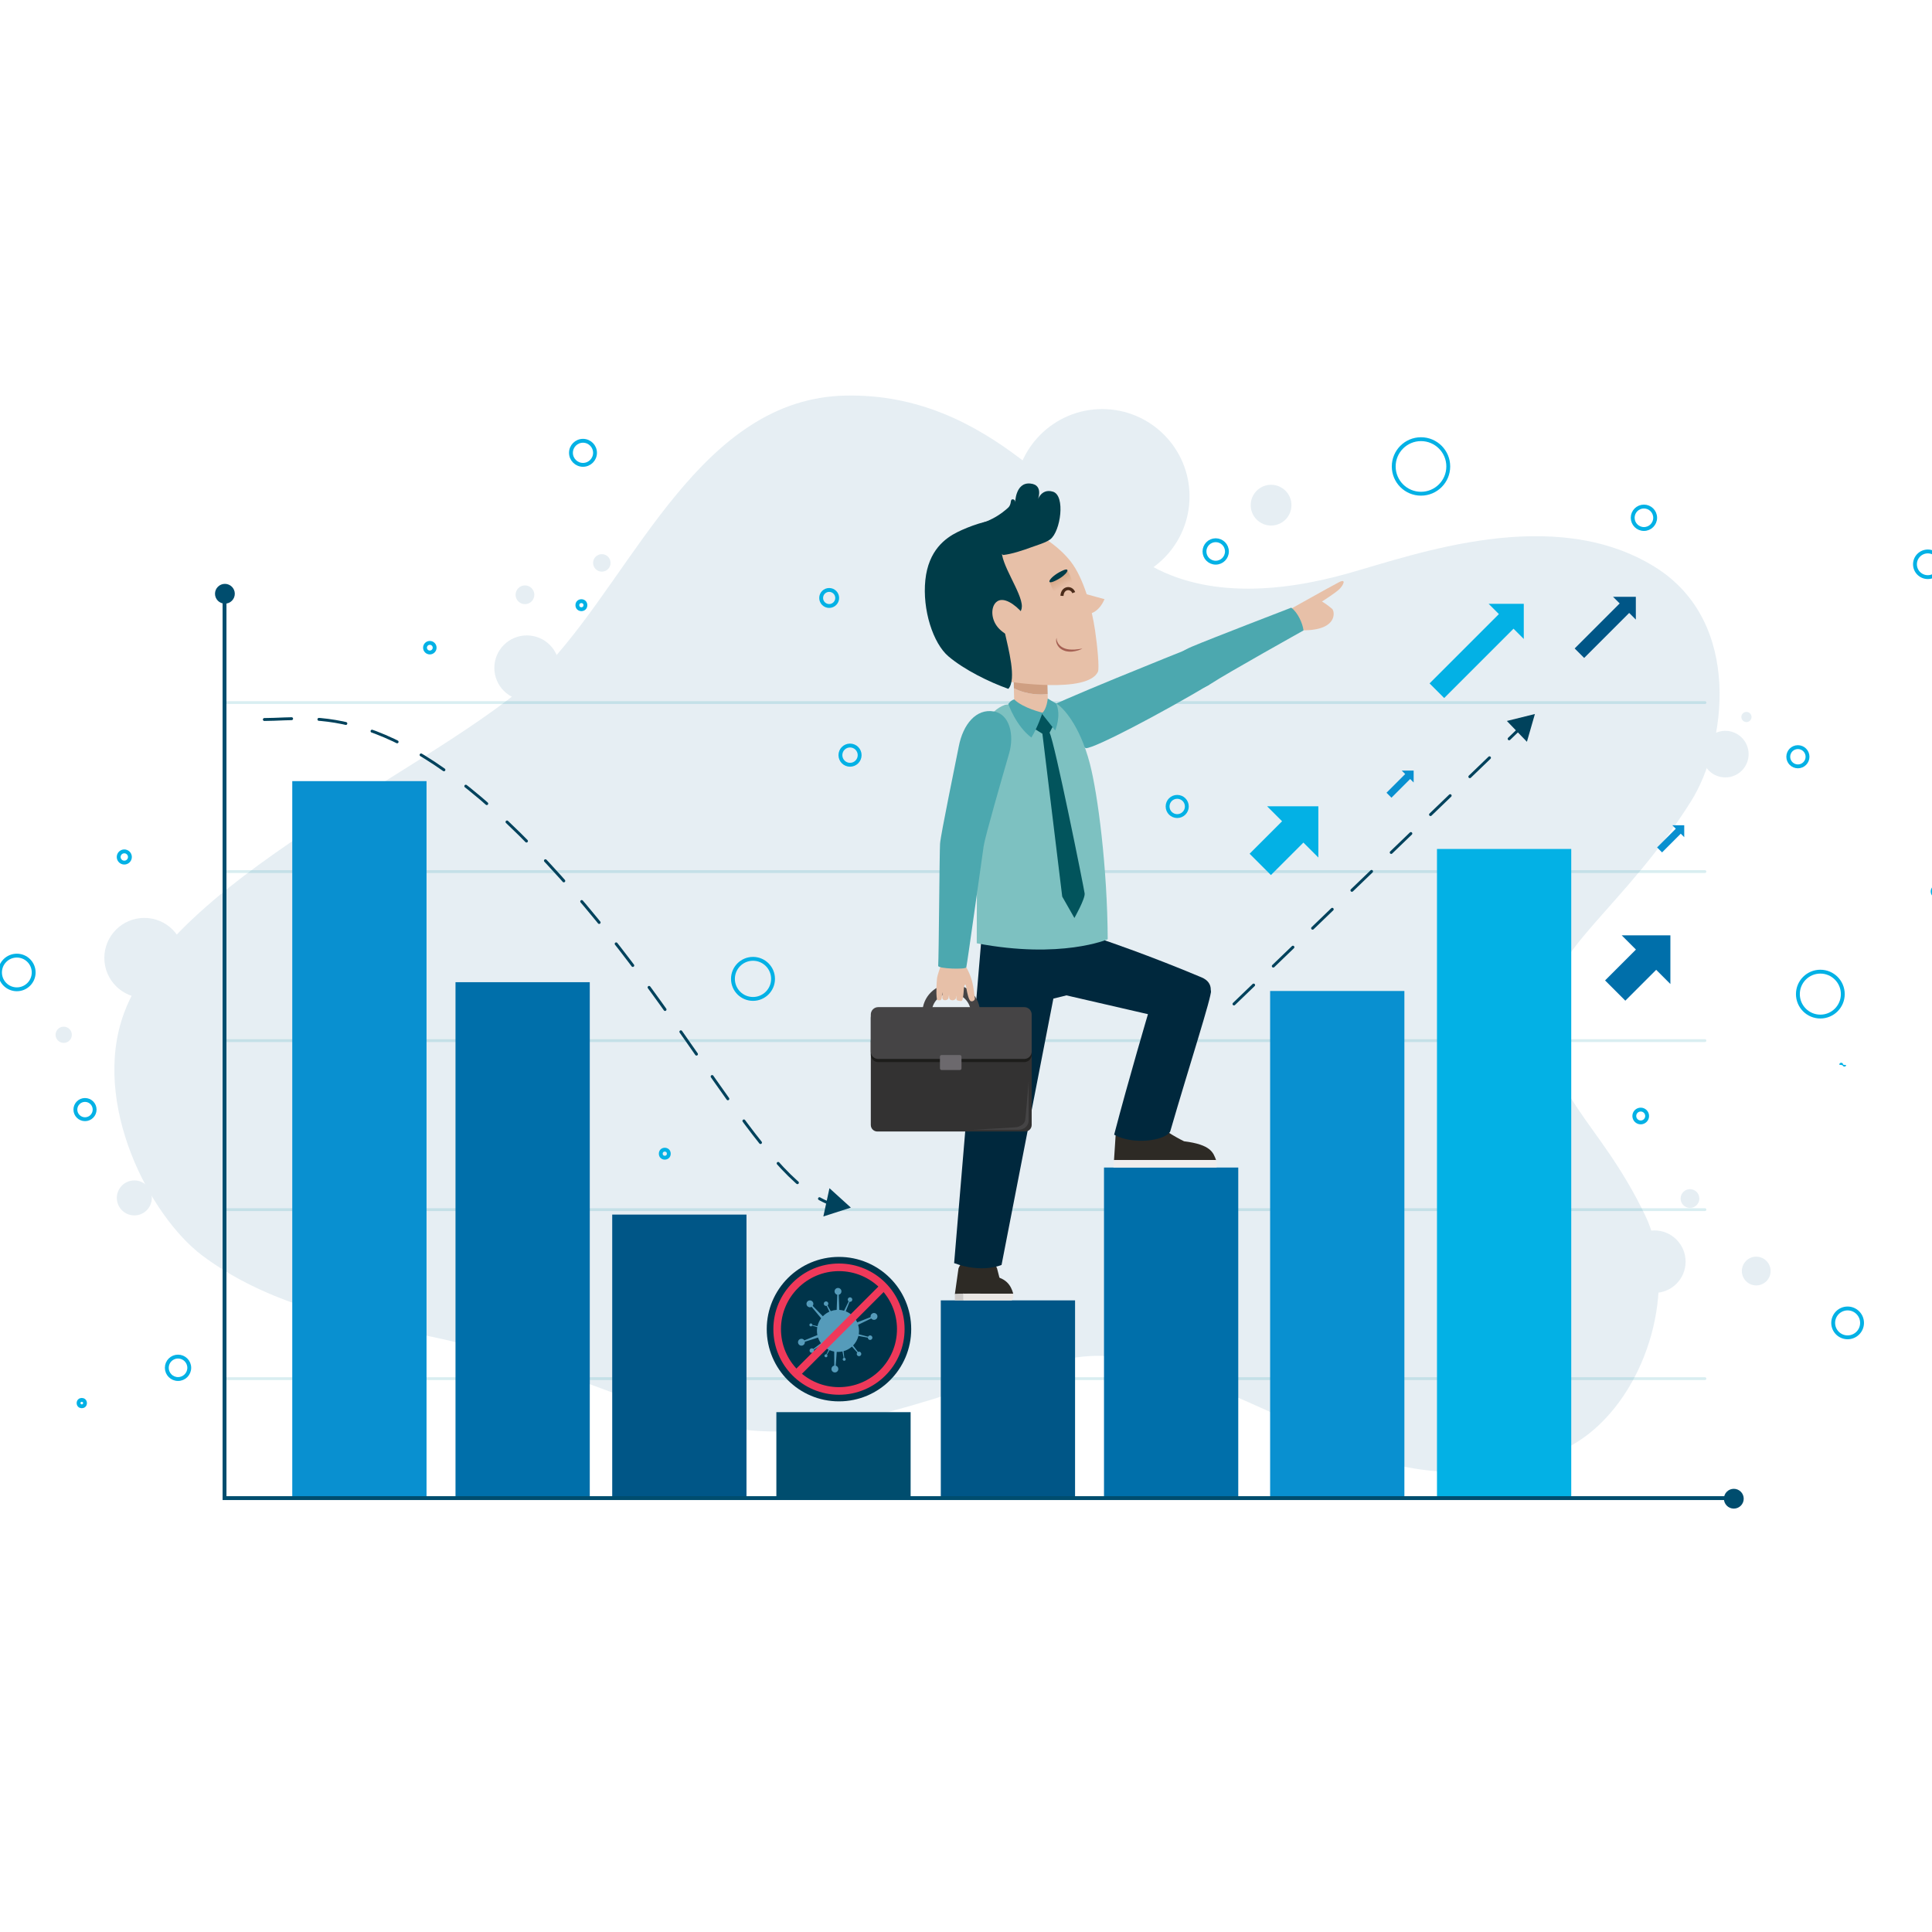<?xml version="1.0" encoding="utf-8"?>
<!-- Generator: Adobe Illustrator 16.0.0, SVG Export Plug-In . SVG Version: 6.00 Build 0)  -->
<!DOCTYPE svg PUBLIC "-//W3C//DTD SVG 1.1//EN" "http://www.w3.org/Graphics/SVG/1.1/DTD/svg11.dtd">
<svg version="1.1" id="Layer_1" xmlns="http://www.w3.org/2000/svg" xmlns:xlink="http://www.w3.org/1999/xlink" x="0px" y="0px"
	 width="500px" height="500px" viewBox="0 0 500 500" enable-background="new 0 0 500 500" xml:space="preserve">
<g>
	<g opacity="0.1">
		<g>
			<path fill="#005687" d="M212.619,369.331c-34.177,6.296-56.29-15.273-106.723-24.531c-18.9-3.47-38.182-8.333-53.548-19.87
				c-13.553-10.175-28.841-39.339-20.268-62.698c13.49-36.761,87.622-66.193,110.082-90.599
				c22.459-24.405,39.394-68.564,76.757-69.26c37.362-0.697,57.601,30.1,76.425,42.511c15.406,10.159,35.766,8.514,53.527,3.506
				c17.764-5.008,53.205-17.951,79.402-1.666c23.125,14.375,18.277,46.477,9.375,60.626c-17.5,27.813-36.875,38.438-37.188,54.375
				c-0.438,22.323,13.125,27.5,25.313,52.813c8.029,16.676,1.875,42.188-13.125,55.313s-43.125,14.375-63.01,5.336
				c-14.996-6.817-48.15-23.9-64.619-24.294C268.176,350.491,246.796,363.036,212.619,369.331z"/>
		</g>
		<g>
			<circle fill="#005687" cx="285.246" cy="128.474" r="22.607"/>
			<circle fill="#005687" cx="328.955" cy="130.735" r="5.275"/>
			<circle fill="#005687" cx="446.514" cy="195.167" r="6.029"/>
			<circle fill="#005687" cx="451.978" cy="185.558" r="1.319"/>
			<circle fill="#005687" cx="428.146" cy="326.518" r="8.088"/>
			<circle fill="#005687" cx="437.366" cy="310.181" r="2.427"/>
			<circle fill="#005687" cx="454.512" cy="328.944" r="3.721"/>
			<circle fill="#005687" cx="136.344" cy="172.853" r="8.411"/>
			<circle fill="#005687" cx="135.859" cy="153.928" r="2.426"/>
			<circle fill="#005687" cx="155.755" cy="145.679" r="2.264"/>
			<circle fill="#005687" cx="37.352" cy="247.906" r="10.352"/>
			<circle fill="#005687" cx="16.486" cy="267.802" r="2.103"/>
			<circle fill="#005687" cx="34.764" cy="310.019" r="4.529"/>
		</g>
	</g>
	<g opacity="0.15">
		
			<line fill="none" stroke="#018DA3" stroke-width="0.729" stroke-linecap="round" stroke-miterlimit="10" x1="58.003" y1="356.796" x2="441.234" y2="356.796"/>
		
			<line fill="none" stroke="#018DA3" stroke-width="0.729" stroke-linecap="round" stroke-miterlimit="10" x1="58.003" y1="313.054" x2="441.234" y2="313.054"/>
		
			<line fill="none" stroke="#018DA3" stroke-width="0.729" stroke-linecap="round" stroke-miterlimit="10" x1="58.003" y1="269.311" x2="441.234" y2="269.311"/>
		
			<line fill="none" stroke="#018DA3" stroke-width="0.729" stroke-linecap="round" stroke-miterlimit="10" x1="58.003" y1="225.568" x2="441.234" y2="225.568"/>
		
			<line fill="none" stroke="#018DA3" stroke-width="0.729" stroke-linecap="round" stroke-miterlimit="10" x1="58.003" y1="181.826" x2="441.234" y2="181.826"/>
	</g>
	<rect x="75.638" y="202.153" fill="#0990D0" width="34.747" height="185.731"/>
	<rect x="117.885" y="254.191" fill="#006FAA" width="34.747" height="133.693"/>
	<rect x="158.442" y="314.331" fill="#005687" width="34.747" height="73.554"/>
	<rect x="200.922" y="365.465" fill="#004D6E" width="34.748" height="22.42"/>
	<rect x="243.478" y="336.535" fill="#005687" width="34.747" height="51.35"/>
	<rect x="285.715" y="302.158" fill="#006FAA" width="34.746" height="85.727"/>
	<rect x="328.707" y="256.465" fill="#0990D0" width="34.748" height="131.42"/>
	<rect x="371.889" y="219.711" fill="#03B1E5" width="34.748" height="168.174"/>
	<g>
		<circle fill="#00344A" cx="217.127" cy="343.979" r="18.694"/>
		<path fill="#559BBA" d="M227.009,340.336c-0.197-0.451-0.723-0.657-1.174-0.46c-0.391,0.171-0.598,0.588-0.518,0.991l-3.469,1.359
			c-0.232-0.521-0.542-1.001-0.918-1.421l1.092-1.183c0.148,0.096,0.348,0.078,0.477-0.052c0.15-0.149,0.15-0.393,0-0.542
			c-0.15-0.15-0.393-0.149-0.542,0.001c-0.13,0.13-0.146,0.329-0.051,0.477l-1.172,1.089c-0.523-0.527-1.154-0.947-1.856-1.226
			l0.988-2.461c0.264,0.055,0.54-0.078,0.655-0.336c0.132-0.296,0-0.643-0.297-0.775c-0.296-0.132-0.643,0.001-0.775,0.297
			c-0.115,0.257-0.029,0.552,0.188,0.712l-1.19,2.412c-0.395-0.119-0.807-0.194-1.233-0.221l-0.15-3.913
			c0.4-0.088,0.7-0.444,0.7-0.872c0-0.491-0.399-0.891-0.892-0.891s-0.892,0.399-0.892,0.891c0,0.428,0.3,0.784,0.7,0.872
			l-0.15,3.913c-0.537,0.033-1.053,0.144-1.536,0.32l-0.837-1.479c0.208-0.172,0.276-0.47,0.146-0.72
			c-0.148-0.288-0.503-0.401-0.791-0.253c-0.288,0.149-0.401,0.504-0.252,0.792c0.129,0.25,0.412,0.366,0.673,0.297l0.708,1.509
			c-0.638,0.287-1.209,0.692-1.688,1.188l-2.618-2.694c0.239-0.333,0.224-0.798-0.062-1.115c-0.329-0.367-0.893-0.396-1.259-0.067
			c-0.367,0.33-0.396,0.894-0.067,1.261c0.286,0.316,0.747,0.381,1.104,0.179l2.46,2.954c-0.448,0.599-0.774,1.293-0.947,2.046
			l-1.324-0.307c0.009-0.176-0.104-0.34-0.282-0.388c-0.205-0.057-0.416,0.064-0.471,0.269c-0.056,0.204,0.065,0.415,0.269,0.471
			c0.177,0.048,0.359-0.036,0.44-0.192l1.314,0.412c-0.055,0.309-0.084,0.626-0.084,0.951c0,0.372,0.038,0.734,0.108,1.086
			l-3.363,1.37c-0.219-0.348-0.656-0.508-1.058-0.362c-0.463,0.168-0.702,0.681-0.534,1.144c0.168,0.463,0.68,0.701,1.143,0.534
			c0.401-0.146,0.634-0.55,0.579-0.956l3.405-1.09c0.176,0.527,0.431,1.019,0.75,1.461l-1.958,1.478
			c-0.198-0.184-0.503-0.212-0.734-0.051c-0.266,0.185-0.332,0.551-0.146,0.816c0.185,0.267,0.551,0.332,0.817,0.147
			c0.231-0.161,0.31-0.458,0.207-0.706l2.087-1.338c0.476,0.557,1.061,1.017,1.723,1.346l-0.587,1.198
			c-0.169-0.048-0.356,0.025-0.443,0.188c-0.101,0.186-0.031,0.418,0.156,0.519s0.419,0.031,0.52-0.155
			c0.087-0.162,0.046-0.357-0.088-0.473l0.686-1.163c0.379,0.166,0.78,0.288,1.198,0.364l0.013,3.629
			c-0.403,0.073-0.715,0.42-0.73,0.846c-0.017,0.493,0.368,0.905,0.861,0.923c0.492,0.017,0.905-0.368,0.922-0.86
			c0.015-0.427-0.272-0.793-0.67-0.895l0.261-3.563c0.106,0.006,0.213,0.01,0.321,0.01c0.396,0,0.781-0.043,1.153-0.123l0.319,1.676
			c-0.164,0.063-0.269,0.233-0.242,0.415c0.032,0.209,0.227,0.354,0.437,0.322c0.209-0.031,0.353-0.228,0.321-0.437
			c-0.027-0.182-0.177-0.313-0.353-0.325l-0.193-1.723c0.819-0.225,1.562-0.635,2.178-1.185l1.363,1.536
			c-0.167,0.212-0.171,0.519,0.007,0.735c0.206,0.251,0.576,0.287,0.827,0.081c0.25-0.205,0.287-0.575,0.082-0.825
			c-0.179-0.217-0.48-0.273-0.72-0.15l-1.261-1.663c0.655-0.679,1.136-1.527,1.369-2.475l2.443,0.451
			c-0.001,0.27,0.184,0.515,0.458,0.575c0.317,0.071,0.63-0.128,0.702-0.443c0.071-0.317-0.127-0.631-0.444-0.702
			c-0.274-0.061-0.546,0.08-0.661,0.324l-2.41-0.639c0.046-0.284,0.07-0.575,0.07-0.872c0-0.548-0.082-1.077-0.232-1.576
			l3.388-1.639c0.241,0.332,0.688,0.465,1.079,0.293C227,341.313,227.207,340.787,227.009,340.336z"/>
		<g>
			<circle fill="none" stroke="#EF395A" stroke-width="1.969" stroke-miterlimit="10" cx="217.127" cy="343.979" r="15.996"/>
			
				<line fill="none" stroke="#EF395A" stroke-width="1.969" stroke-miterlimit="10" x1="205.973" y1="355.702" x2="228.386" y2="333.288"/>
		</g>
	</g>
	<g>
		<g>
			<path fill="#4CA8AF" d="M281.025,193.629c2.324,0.034,19.82-9.217,31.986-16.479c-1.977-5.761-6.18-8.931-6.18-8.931
				s-35.48,14.148-37.717,15.981C266.879,186.035,281.025,193.629,281.025,193.629z"/>
			<path fill="#E7C0A8" d="M346.527,150.673c1.961-1.002,1.162,0.72,0.156,1.741c-1.006,1.021-4.568,3.265-4.568,3.265
				s0.975,0.492,2.625,1.882c0.754,0.635,1.611,5.976-8.584,5.536c-4.486-0.194-3.906-4.51-3.906-4.51
				S344.566,151.674,346.527,150.673z"/>
			<path fill="#4CA8AF" d="M303.707,174.534c1.66,4.363,5.959,4.891,9.758,2.369c3.799-2.522,23.879-13.742,23.879-13.742
				c-0.182-1.789-1.514-4.717-3.174-5.894c0,0-21.275,8.185-25.766,10.109C304.016,169.257,302.529,171.44,303.707,174.534z"/>
		</g>
		<g>
			<g>
				<path fill="#2D2A25" d="M306.428,295.361c0,0-5.809-2.801-6.834-4.832c0,0-3.217,0.004-4.121,3.209c0,0-4.4,0.766-6.627-1.83
					l-0.539,8.318l26.408-0.013C313.988,298.299,313.408,296.226,306.428,295.361z"/>
				<path fill="#EFEDED" d="M288.307,300.227l-0.137,1.917l26.682-0.013c0.031-0.767,0.205-1.15-0.137-1.917L288.307,300.227z"/>
			</g>
		</g>
		<g>
			<g>
				<path fill="#2D2A25" d="M259.348,333.354l-1.305-5.075c0,0-1.225-3.482-4.996-3.482c-3.769,0-4.993,3.482-4.993,3.482
					l-0.932,6.629l2.17-0.116L259.348,333.354z"/>
			</g>
			<g>
				<path fill="#EAE7E4" d="M262.213,334.765c0.07,0.384,0.086,1.08-0.381,1.788h-12.54c0,0-0.025-0.776,0-1.818L262.213,334.765z"
					/>
				<path fill="#2D2A25" d="M249.296,334.664c0.065-1.104,2.383-4.463,6.264-4.463c4.969,0,6.107,2.815,6.564,4.272
					c0,0,0.051,0.121,0.088,0.327l-12.92-0.01C249.293,334.748,249.293,334.707,249.296,334.664z"/>
			</g>
		</g>
		<path fill="#00283D" d="M285.863,238.626l0.471,16.41l-13.723,3.402l-13.412,68.927c0,0-4.955,2.228-12.271-0.47l7.425-88.269
			H285.863z"/>
		<path fill="#00283D" d="M267.072,255.547c0,0,31.129,7.189,35.674,8.223c6.357,1.445,14.779-8.063,8.225-10.822
			c-13.707-5.771-24.975-9.553-24.975-9.553l-16.629,5.04C269.367,248.434,267.682,251.229,267.072,255.547z"/>
		<g>
			<path fill="#333232" d="M265.305,292.833h-38.249c-0.935,0-1.692-0.758-1.692-1.693v-21.875h41.635v21.876
				C266.998,292.075,266.24,292.833,265.305,292.833z"/>
			<path fill="#1D1D1B" d="M265.092,274.867h-37.823c-1.053,0-1.906-0.854-1.906-1.906v-9.594c0-1.053,0.853-1.906,1.906-1.906
				h37.823c1.051,0,1.906,0.854,1.906,1.906v9.594C266.998,274.014,266.143,274.867,265.092,274.867z"/>
			<path fill="#454445" d="M265.092,274.052h-37.823c-1.053,0-1.906-0.854-1.906-1.906v-9.594c0-1.053,0.853-1.906,1.906-1.906
				h37.823c1.051,0,1.906,0.854,1.906,1.906v9.594C266.998,273.198,266.143,274.052,265.092,274.052z"/>
			<path fill="#454445" d="M246.18,269.583c-4.117,0-7.467-3.351-7.467-7.468c0-4.118,3.35-7.468,7.467-7.468
				s7.466,3.35,7.466,7.468C253.646,266.232,250.297,269.583,246.18,269.583z M246.18,257.048c-2.794,0-5.068,2.273-5.068,5.067
				s2.273,5.067,5.068,5.067c2.795,0,5.068-2.273,5.068-5.067S248.975,257.048,246.18,257.048z"/>
			<path fill="#6C696D" d="M248.415,276.916h-4.739c-0.23,0-0.417-0.188-0.417-0.418v-3.038c0-0.231,0.187-0.418,0.417-0.418h4.739
				c0.23,0,0.418,0.187,0.418,0.418v3.038C248.833,276.729,248.645,276.916,248.415,276.916z"/>
			<path fill="#454445" d="M266.219,279.876c0,0,0,9.066,0,10.102c0,1.034-0.746,2.4-2.773,2.4c-2.029,0-11.635,0-11.635,0
				s10.434-0.538,11.221-0.662s2.152-0.662,2.318-1.987C265.516,288.404,266.219,279.876,266.219,279.876z"/>
		</g>
		<g>
			<path fill="#E7C0A8" d="M271.137,179.61l0.145,5.837l-8.703,0.266l-0.188-7.594C266.049,179.962,269.654,179.809,271.137,179.61z
				"/>
			<path fill="#CF9F82" d="M262.391,178.119l-0.145-5.85l8.703-0.267l0.188,7.608C269.654,179.809,266.049,179.962,262.391,178.119z
				"/>
		</g>
		<path fill="#E7C0A8" d="M267.549,186.77c-5.152,0-6.387-3.176-6.566-4.168c3.66-0.819,7.281-1.148,11.787-0.472
			C272.873,183.282,272.609,186.77,267.549,186.77z"/>
		<path fill="#7DC1C1" d="M260.092,182.408c0.279-0.1,3.098-0.23,3.383-0.288c0.197,0.993,3.293,3.487,5.422,3.527
			c3.461,0.065,3.314-2.439,3.201-3.593c0.414,0.056,0.824-0.216,1.217-0.013c1.629,0.844,6.088,5.483,8.717,15.504
			c2.078,7.923,4.553,26.993,4.646,45.541c0,0-12.025,5.206-33.896,1.036c0,0,0.068-45.242,0.463-50.231
			C253.637,188.9,255.83,183.934,260.092,182.408z"/>
		<path fill="#02545C" d="M267.643,188.569l2.129,1.313l5.129,42.149l3.154,5.542c0,0,2.82-4.994,2.65-6.35
			s-7.756-39.107-9.076-41.614c0.502-0.912,0.99-1.932,0.99-1.932s-2.268-3.161-2.98-3.109
			C268.924,184.621,267.643,188.569,267.643,188.569z"/>
		<g>
			<path fill="#E7C0A8" d="M247.968,248.617L247.968,248.617c0,0,1.504,0.718,2.104,1.732c0.6,1.015,1.115,2.266,1.417,3.323
				c0.615,2.151,0.674,4.229,0.797,4.628c0.125,0.4-0.428,1.004-1.027,0.805c-0.599-0.2-0.966-2.382-1.076-2.862
				c-0.185-0.817-0.165-1.654-0.48-1.364c-0.314,0.29-0.262,1.705-0.388,2.606c-0.031,0.225-0.086,0.626-0.113,0.782
				c-0.164,0.921-0.361,0.83-0.994,0.74c-0.457-0.064-0.766-0.163-0.685-0.788c0.023-0.186,0.1-0.397,0.065-0.546
				c-0.054,0.203-0.102,0.456-0.233,0.752c-0.273,0.615-1.677,0.662-1.71-0.276c-0.035-0.452-0.028-0.843-0.032-0.762
				c-0.012,0.222-0.078,0.453-0.156,0.917c-0.1,0.603-1.555,0.89-1.589-0.11c-0.022-0.65,0.06-1.235,0.038-1.402
				c-0.115,0.398-0.104,0.896-0.157,1.212c-0.089,0.538-0.105,0.82-0.473,0.852c-0.367,0.031-0.799,0.053-0.799-0.23
				c-0.294-1.798-0.048-4.564,0.021-5.375c0.069-0.81,0.818-2.875,1.028-3.397c0.021-0.258,0.029-0.367,0.02-0.65
				c-0.021-0.602,0.287-0.818,0.909-0.967l1.993-0.477C247.125,247.596,247.806,247.98,247.968,248.617z"/>
			<path fill="#4CA8AF" d="M250.073,250.349c0.283-1.105,4.113-28.87,4.505-31.415c0.393-2.544,4.701-17.458,6.59-23.979
				c1.355-4.681,0.176-10.103-3.941-10.832c-4.592-0.813-8.001,3.337-9.098,9.065c-0.627,3.276-4.704,22.875-4.848,25.188
				s-0.307,28.967-0.477,31.603C242.872,250.715,249.92,250.943,250.073,250.349z"/>
		</g>
		<path fill="#4CA8AF" d="M262.465,181.007c-0.951,0.259-1.514,1.179-1.514,1.179s1.922,5.646,5.959,8.688
			c1.578-2.457,2.895-6.434,2.895-6.434S264.861,183.318,262.465,181.007z"/>
		<path fill="#4CA8AF" d="M269.58,184.619l3.504,4.43c0,0,1.676-3.896,0.23-7.007c-0.527-0.263-2.164-1.263-2.164-1.263
			S270.934,183.668,269.58,184.619z"/>
		<g>
			<path fill="#E7C0A8" d="M261.229,176.425c0,0,20.207,3.181,22.91-2.563c0.41-0.865-0.131-6.617-0.734-10.708
				c-0.893-6.043-3.004-13.563-6.277-17.796c-5.412-6.995-19.063-14.173-25.535-8.386
				C245.121,142.759,232.455,160.269,261.229,176.425z"/>
			<path fill="#E7C0A8" d="M276.779,153.257c-0.016-0.003-0.023-0.004-0.045-0.006l-0.014-1.159
				c3.029,1.476,6.162,2.127,9.131,2.968c-2.766,6.395-9.141,4.291-10.313-1.614C276,153.268,276.498,153.25,276.779,153.257
				C277.111,153.3,277.049,153.265,276.779,153.257z"/>
			<path fill="#D0904A" d="M268.445,137.856l1.07,0.404C269.273,138.301,268.893,138.13,268.445,137.856z"/>
			<path fill="#003C48" d="M260.041,163.666c0.877,4.074,3.146,12.171,0.916,14.609c-5.012-1.782-11.375-4.922-15.485-8.395
				c-4-3.38-6.801-12.095-5.99-19.781c0.811-7.687,5.161-10.842,8.39-12.436c2.607-1.288,7.99-3.403,11.791-3.192
				c1.754,0.097,3.631,0.436,5.277,0.996c0.951,0.323,2.6,1.771,3.773,2.489l-0.529-0.199c-1.465,2.633-8.467,1.411-8.9,4.469
				c-0.508,3.544,5.209,11.142,5.172,14.698C264.422,159.962,260.348,159.703,260.041,163.666z"/>
			<path fill="#E7C0A8" d="M258.266,162.38c1.85,2.189,5.695,3.717,7.135,2.502c1.439-1.216,1.107-3.975-0.74-6.166
				c-1.848-2.188-5.053-4.578-6.875-2.855C256.418,157.157,256.418,160.191,258.266,162.38z"/>
			<path fill="#003C48" d="M251.266,136.366c-1.801,0.624-1.548,1.224,0.229,2.604c1.188,0.923,6.07,4.999,7.34,4.083l0.781,0.584
				c2.334-0.266,5.133-1.212,7.344-2.024c1.24-0.455,3.746-1.184,4.857-2.04c2.682-2.062,3.963-11.321,0.688-12.326
				c-3.277-1.004-4.158,2.683-4.158,2.683s2.148-4.458-1.746-4.796s-3.887,5.109-3.887,5.109s0.17-1.026-0.633-1.016
				c-0.801,0.011-0.119,1.211-1.232,2.215C257.285,134.66,254.051,135.401,251.266,136.366z"/>
			<g>
				
					<linearGradient id="SVGID_1_" gradientUnits="userSpaceOnUse" x1="-13884.496" y1="-3290.078" x2="-13883.69" y2="-3284.958" gradientTransform="matrix(0.942 -0.335 0.335 0.942 14457.611 -1406.715)">
					<stop  offset="0" style="stop-color:#C8926A"/>
					<stop  offset="1" style="stop-color:#C8926A;stop-opacity:0"/>
				</linearGradient>
				<path fill="url(#SVGID_1_)" d="M276.146,147.482c0.656,1.065,2.934,4.947-0.137,6.634c-3.07,1.688-4.35-3.672-4.35-3.672
					S274.756,148.279,276.146,147.482z"/>
				<path fill="#003C48" d="M275.293,147.544c-3.484,1.436-5.207,4.236-2.088,2.712
					C276.322,148.733,277.113,146.794,275.293,147.544z"/>
				<path fill="none" stroke="#4B2C1A" stroke-width="0.801" stroke-miterlimit="10" d="M274.836,154.207
					c0.117-2.227,2.426-2.416,3.049-0.832"/>
			</g>
			<g>
				<path fill="#A56053" d="M273.482,165.072c0.014-0.003-0.053,0.143-0.02,0.37c0.018,0.224,0.107,0.549,0.293,0.887
					c0.094,0.167,0.199,0.349,0.35,0.508c0.135,0.172,0.32,0.31,0.492,0.469c0.197,0.129,0.393,0.269,0.623,0.366
					c0.213,0.125,0.467,0.177,0.705,0.26c0.248,0.051,0.498,0.113,0.752,0.137c0.254,0.004,0.504,0.058,0.75,0.043
					c0.248-0.003,0.488-0.007,0.717-0.01c0.229-0.023,0.443-0.045,0.645-0.066c0.402-0.033,0.736-0.101,0.975-0.131
					c0.236-0.033,0.377-0.044,0.377-0.044s-0.123,0.062-0.346,0.155c-0.227,0.076-0.533,0.26-0.941,0.348
					c-0.4,0.112-0.877,0.233-1.408,0.271c-0.529,0.045-1.105,0-1.672-0.129c-0.275-0.1-0.559-0.17-0.811-0.322
					c-0.266-0.118-0.482-0.312-0.701-0.478c-0.197-0.197-0.377-0.394-0.504-0.613c-0.143-0.207-0.232-0.43-0.307-0.632
					c-0.078-0.203-0.107-0.401-0.121-0.576c-0.006-0.177-0.012-0.324,0.018-0.453C273.385,165.175,273.498,165.081,273.482,165.072z
					"/>
			</g>
		</g>
		<polygon fill="#CDCAC8" points="247.123,334.907 247.123,336.542 249.292,336.553 249.292,334.791 		"/>
		<path fill="#00283D" d="M297.324,261.671c0,0-5.303,17.872-8.982,31.983c4.896,2.754,13.184,1.543,14.504-0.815
			c4.797-16.565,10.898-35.388,10.535-36.398C312.313,253.474,297.324,261.671,297.324,261.671z"/>
	</g>
	<g>
		<g>
			
				<path fill="none" stroke="#00425C" stroke-width="0.75" stroke-linecap="round" stroke-miterlimit="10" stroke-dasharray="7.064,7.064" d="
				M68.412,186.207c12.734,0,33.618-5.603,73.349,37.184c36.325,39.119,54.463,81.218,73.155,88.149"/>
			<g>
				<polygon fill="#00425C" points="213.083,314.817 220.203,312.53 214.664,307.507 				"/>
			</g>
		</g>
	</g>
	<g>
		<g>
			
				<line fill="none" stroke="#00425C" stroke-width="0.75" stroke-linecap="round" stroke-miterlimit="10" stroke-dasharray="7.064,7.064" x1="319.35" y1="259.829" x2="393.355" y2="188.519"/>
			<g>
				<polygon fill="#00425C" points="395.164,191.971 397.232,184.785 389.975,186.585 				"/>
			</g>
		</g>
	</g>
	<g>
		<polyline fill="none" stroke="#004D6E" stroke-miterlimit="10" points="58.108,153.733 58.108,387.711 447.135,387.711 		"/>
		<circle fill="#004D6E" cx="448.71" cy="387.864" r="2.562"/>
		<circle fill="#004D6E" cx="58.204" cy="153.664" r="2.562"/>
	</g>
	<polygon fill="#006FAA" points="432.295,242.07 419.699,242.07 423.377,245.747 415.391,253.733 420.633,258.976 428.619,250.989 
		432.295,254.665 	"/>
	<polygon fill="#03B1E5" points="341.188,208.673 327.934,208.673 331.801,212.541 323.398,220.945 328.914,226.462 
		337.318,218.058 341.188,221.926 	"/>
	<polygon fill="#03B1E5" points="394.352,156.269 385.258,156.269 387.912,158.923 369.971,176.865 373.756,180.65 391.697,162.709 
		394.352,165.364 	"/>
	<polygon fill="#005687" points="423.352,154.447 417.447,154.447 419.17,156.17 407.521,167.818 409.98,170.275 421.627,158.628 
		423.352,160.351 	"/>
	<polygon fill="#0990D0" points="365.852,199.42 362.766,199.42 363.666,200.321 358.826,205.161 360.111,206.446 364.951,201.605 
		365.852,202.506 	"/>
	<polygon fill="#0990D0" points="435.879,213.576 432.793,213.576 433.693,214.477 428.854,219.317 430.139,220.602 
		434.979,215.761 435.879,216.663 	"/>
	<g>
		<circle fill="none" stroke="#03B1E5" stroke-miterlimit="10" cx="314.623" cy="142.716" r="2.906"/>
		<circle fill="none" stroke="#03B1E5" stroke-miterlimit="10" cx="367.752" cy="120.717" r="7.057"/>
		<circle fill="none" stroke="#03B1E5" stroke-miterlimit="10" cx="425.447" cy="133.999" r="2.906"/>
		<circle fill="none" stroke="#03B1E5" stroke-miterlimit="10" cx="465.294" cy="195.845" r="2.491"/>
		<circle fill="none" stroke="#03B1E5" stroke-miterlimit="10" cx="424.617" cy="288.82" r="1.66"/>
		<ellipse fill="none" stroke="#03B1E5" stroke-miterlimit="10" cx="476.915" cy="275.538" rx="0.415" ry="0.001"/>
		<circle fill="none" stroke="#03B1E5" stroke-miterlimit="10" cx="304.662" cy="208.712" r="2.49"/>
		<circle fill="none" stroke="#03B1E5" stroke-miterlimit="10" cx="219.987" cy="195.43" r="2.49"/>
		<circle fill="none" stroke="#03B1E5" stroke-miterlimit="10" cx="214.591" cy="154.752" r="2.075"/>
		<circle fill="none" stroke="#03B1E5" stroke-miterlimit="10" cx="194.875" cy="253.332" r="5.188"/>
		<circle fill="none" stroke="#03B1E5" stroke-miterlimit="10" cx="172.046" cy="298.574" r="1.038"/>
		<circle fill="none" stroke="#03B1E5" stroke-miterlimit="10" cx="111.239" cy="167.62" r="1.245"/>
		<circle fill="none" stroke="#03B1E5" stroke-miterlimit="10" cx="150.463" cy="156.621" r="1.038"/>
		<circle fill="none" stroke="#03B1E5" stroke-miterlimit="10" cx="150.878" cy="117.189" r="3.113"/>
		<circle fill="none" stroke="#03B1E5" stroke-miterlimit="10" cx="32.168" cy="221.787" r="1.453"/>
		<circle fill="none" stroke="#03B1E5" stroke-miterlimit="10" cx="21.999" cy="287.16" r="2.491"/>
		<circle fill="none" stroke="#03B1E5" stroke-miterlimit="10" cx="4.358" cy="251.672" r="4.358"/>
		<circle fill="none" stroke="#03B1E5" stroke-miterlimit="10" cx="21.168" cy="363.118" r="0.83"/>
		<circle fill="none" stroke="#03B1E5" stroke-miterlimit="10" cx="46.073" cy="353.986" r="2.905"/>
		<circle fill="none" stroke="#03B1E5" stroke-miterlimit="10" cx="471.104" cy="257.275" r="5.812"/>
		<circle fill="none" stroke="#03B1E5" stroke-miterlimit="10" cx="501.405" cy="230.711" r="1.245"/>
		<circle fill="none" stroke="#03B1E5" stroke-miterlimit="10" cx="498.914" cy="146.036" r="3.32"/>
		<circle fill="none" stroke="#03B1E5" stroke-miterlimit="10" cx="478.161" cy="342.364" r="3.735"/>
	</g>
</g>
</svg>
